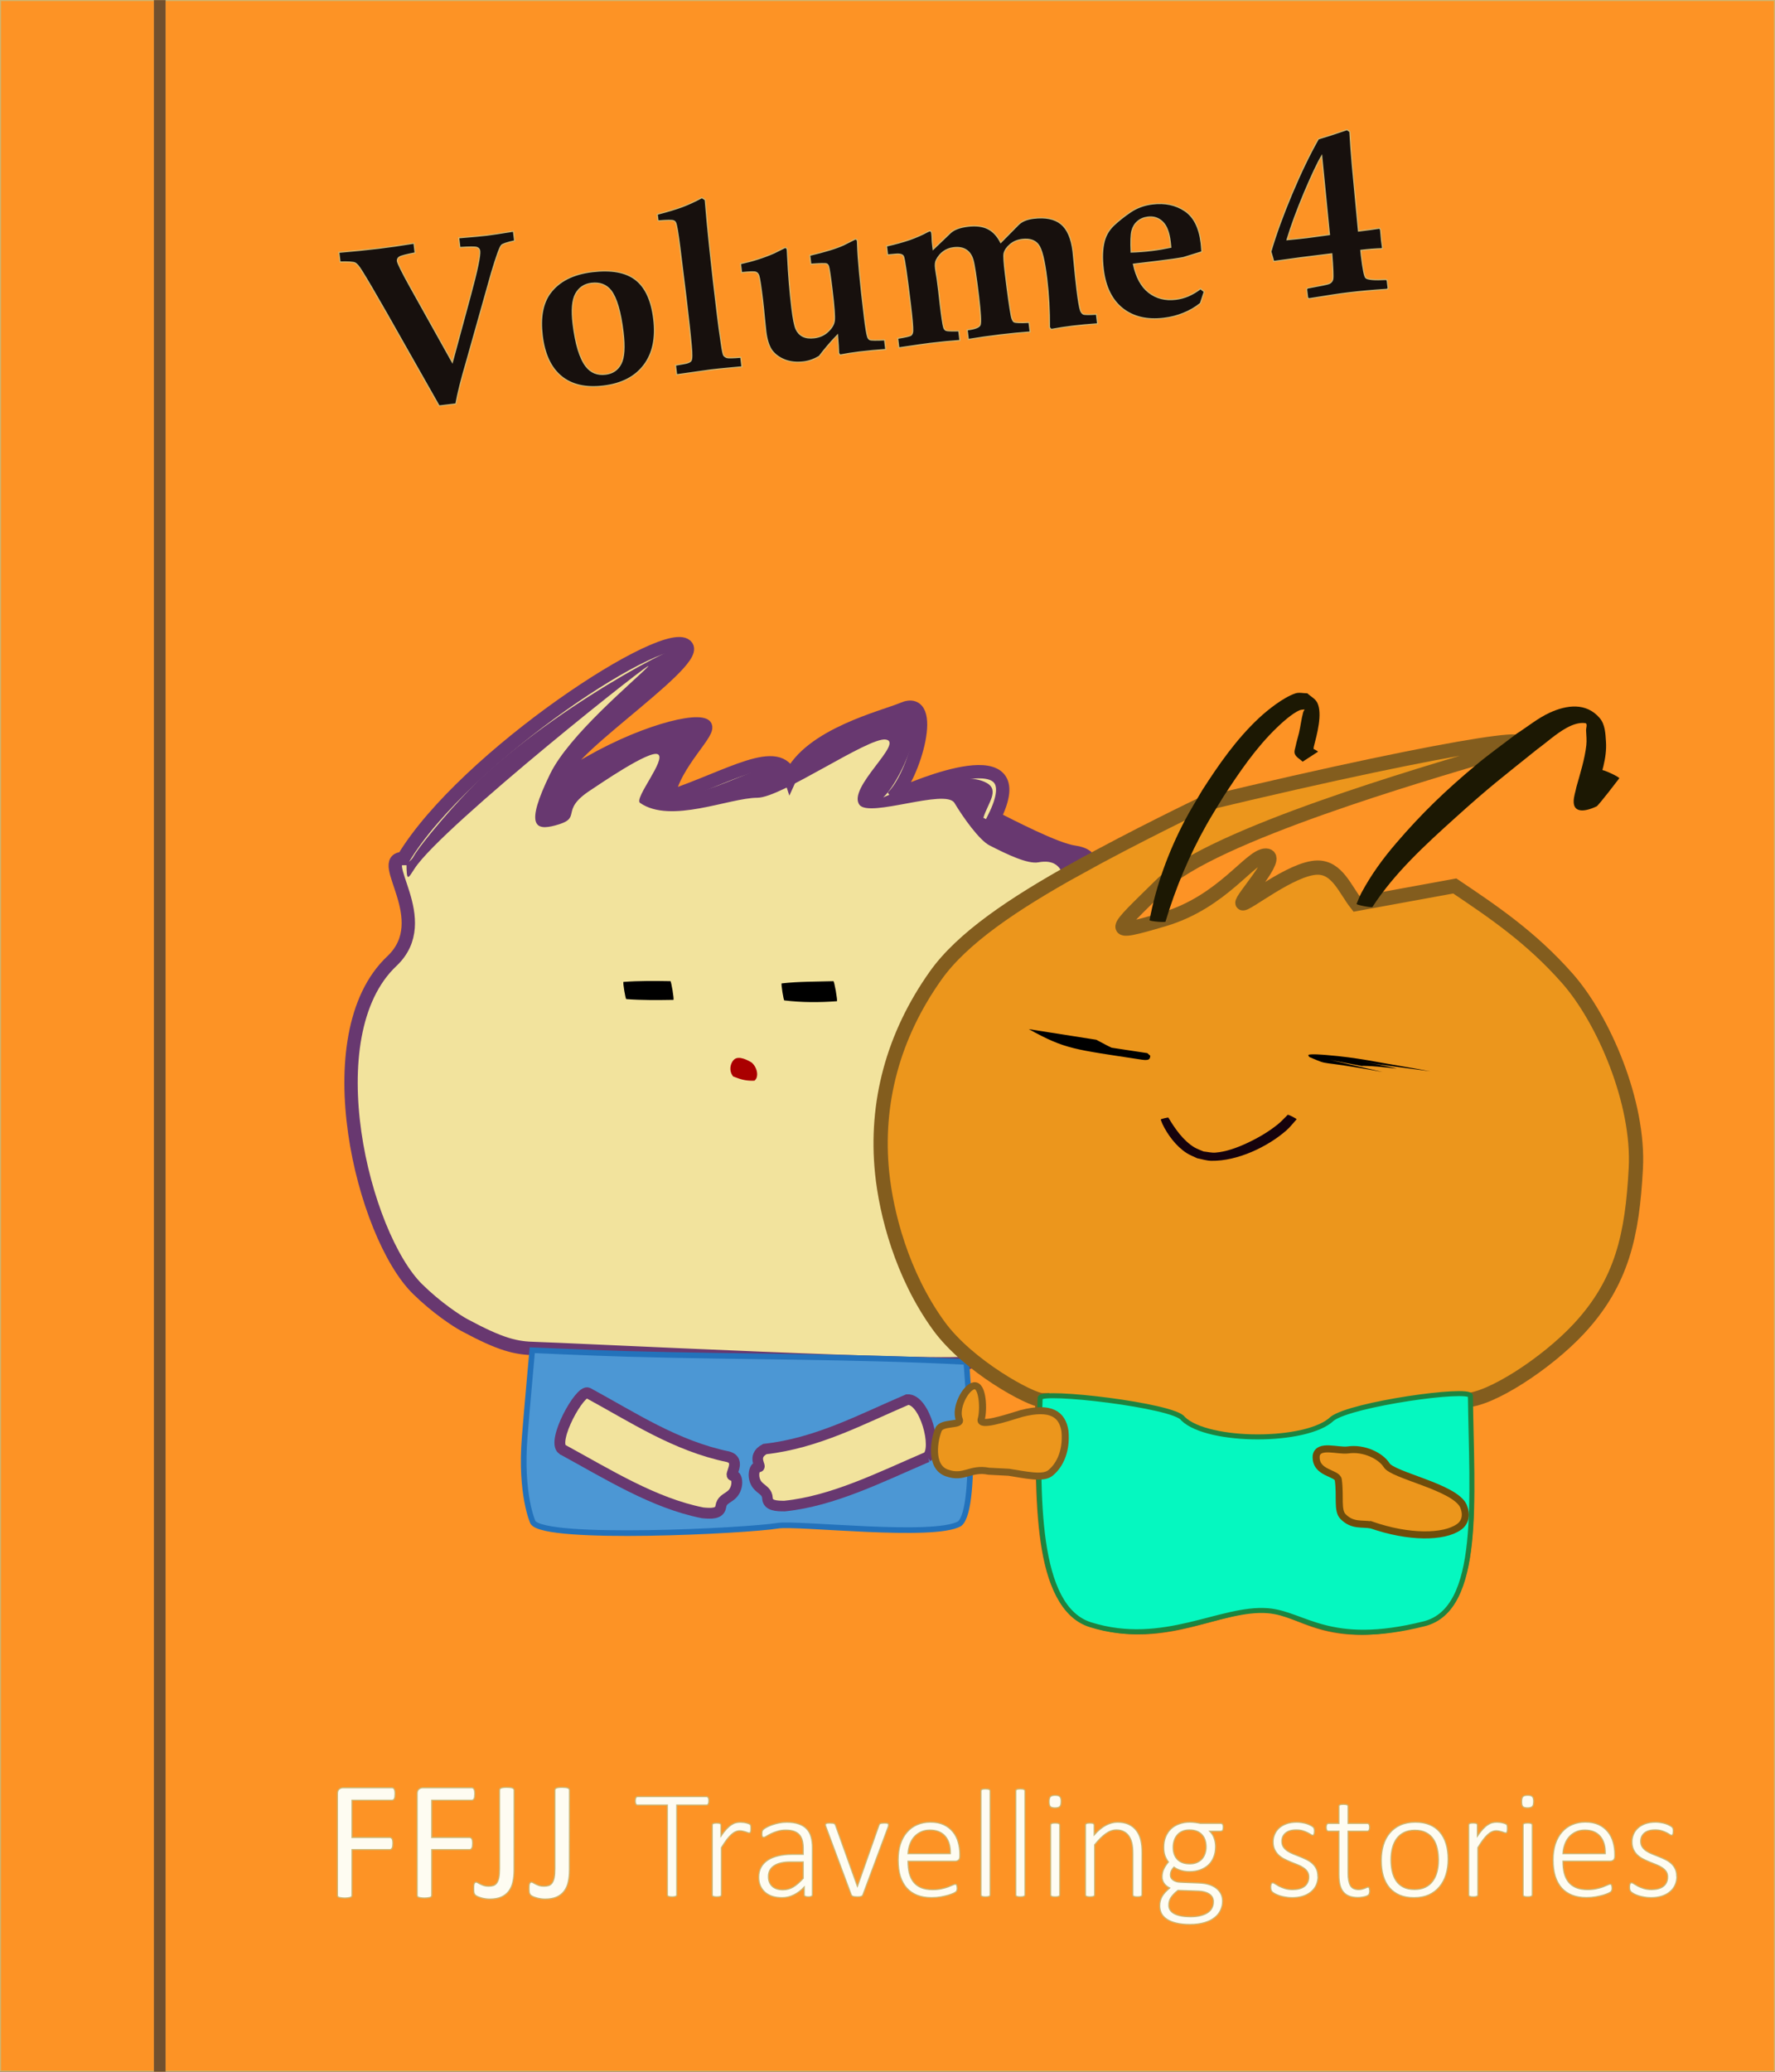 <?xml version="1.0" encoding="UTF-8" standalone="no"?>
<svg
   width="300"
   height="350"
   viewBox="0 0 79.375 92.604"
   version="1.1"
   id="svg877"
   inkscape:version="1.3.2 (091e20e, 2023-11-25, custom)"
   sodipodi:docname="cover-vol4.svg"
   xmlns:inkscape="http://www.inkscape.org/namespaces/inkscape"
   xmlns:sodipodi="http://sodipodi.sourceforge.net/DTD/sodipodi-0.dtd"
   xmlns="http://www.w3.org/2000/svg"
   xmlns:svg="http://www.w3.org/2000/svg"
   xmlns:rdf="http://www.w3.org/1999/02/22-rdf-syntax-ns#"
   xmlns:cc="http://creativecommons.org/ns#"
   xmlns:dc="http://purl.org/dc/elements/1.1/">
  <rect x="0" y="0" width="79.375" height="92.604" fill="#333333" stroke="none"/>
  <defs
     id="defs871">
    <inkscape:path-effect
       effect="bspline"
       id="path-effect1288"
       is_visible="true"
       lpeversion="1"
       weight="33.333"
       steps="2"
       helper_size="0"
       apply_no_weight="true"
       apply_with_weight="true"
       only_selected="false"
       uniform="false" />
    <inkscape:path-effect
       effect="bspline"
       id="path-effect1284"
       is_visible="true"
       lpeversion="1"
       weight="33.333"
       steps="2"
       helper_size="0"
       apply_no_weight="true"
       apply_with_weight="true"
       only_selected="false"
       uniform="false" />
    <inkscape:path-effect
       effect="bspline"
       id="path-effect1280"
       is_visible="true"
       lpeversion="1"
       weight="33.333"
       steps="2"
       helper_size="0"
       apply_no_weight="true"
       apply_with_weight="true"
       only_selected="false"
       uniform="false" />
  </defs>
  <sodipodi:namedview
     id="base"
     pagecolor="#ffffff"
     bordercolor="#666666"
     borderopacity="1.0"
     inkscape:pageopacity="0.0"
     inkscape:pageshadow="2"
     inkscape:zoom="1.4"
     inkscape:cx="111.07143"
     inkscape:cy="205.35714"
     inkscape:document-units="mm"
     inkscape:current-layer="layer14"
     inkscape:document-rotation="0"
     showgrid="true"
     inkscape:window-width="1920"
     inkscape:window-height="974"
     inkscape:window-x="-11"
     inkscape:window-y="-11"
     inkscape:window-maximized="1"
     inkscape:showpageshadow="0"
     inkscape:pagecheckerboard="0"
     inkscape:deskcolor="#c7c7c7">
    <inkscape:grid
       type="xygrid"
       id="grid1440"
       originx="0"
       originy="0"
       spacingy="1"
       spacingx="1"
       units="mm"
       visible="true" />
  </sodipodi:namedview>
  <g
     inkscape:groupmode="layer"
     id="layer15"
     inkscape:label="bg"
     sodipodi:insensitive="true">
    <path
       id="rect3"
       style="fill:#fd9325;fill-opacity:1;stroke:#ccb672;stroke-width:0.047"
       d="M 79.352,0.023 H 0.023 V 92.581 H 79.352 Z" />
    <path
       id="rect3-9"
       style="fill:#72502e;fill-opacity:1;stroke:#ccb672;stroke-width:0.004"
       d="M 7.406,0.002 H 6.881 V 92.602 h 0.525 z" />
  </g>
  <g
     inkscape:groupmode="layer"
     id="layer7"
     inkscape:label="ff"
     style="display:inline"
     sodipodi:insensitive="true">
    <path
       id="rect1445-3"
       style="display:inline;fill:#f2e39d;fill-opacity:1;fill-rule:evenodd;stroke:#683870;stroke-width:0.596;stroke-miterlimit:4;stroke-dasharray:none;stroke-opacity:1"
       d="m 18.032,38.376 c 2.734,-4.556 11.949,-10.581 12.681,-9.472 0.527,0.797 -6.273,5.173 -5.392,5.827 2.734,-1.822 5.592,-2.598 6.172,-2.32 0.424,0.203 -1.369,1.693 -1.616,3.231 2.734,-0.911 4.985,-2.407 5.467,-0.911 0.844,-1.891 4.238,-2.696 5.027,-3.039 1.547,-0.671 0.529,3.023 -0.471,3.95 1.177,-0.543 6.379,-2.734 4.556,0.911 0.697,0.348 2.746,1.421 3.573,1.535 2.055,0.284 -0.847,2.662 0.51,4.21 3.753,4.278 2.447,13.469 0.233,15.278 -0.276,0.226 -1.219,1.211 -2.304,1.888 -0.878,0.548 -1.906,0.831 -2.313,0.846 -0.505,0.019 -0.736,0.244 -0.844,0.584 -0.101,0.318 -18.383,-0.598 -19.359,-0.616 -0.894,-0.017 -1.547,-0.171 -3.182,-1.048 -0.348,-0.187 -1.252,-0.78 -2.099,-1.614 -2.439,-2.401 -4.664,-11.342 -1.147,-14.656 1.963,-1.85 -0.771,-4.584 0.505,-4.584 z"
       sodipodi:nodetypes="cscsccsccssssssssssc" />
    <path
       style="fill:#000000;fill-opacity:1;stroke:none;stroke-width:0.146;stroke-linecap:square;stroke-miterlimit:4;stroke-dasharray:none;stroke-opacity:1;paint-order:fill markers stroke"
       id="path927-7"
       d="m 28.006,44.658 c 0.702,0.053 1.406,0.046 2.109,0.034 0.038,-0.015 -0.1,-0.851 -0.137,-0.836 v 0 c -0.699,-0.011 -1.399,-0.019 -2.098,0.034 -0.035,0.014 0.091,0.781 0.126,0.767 z" />
    <path
       style="fill:#000000;fill-opacity:1;stroke:none;stroke-width:0.143;stroke-linecap:square;stroke-miterlimit:4;stroke-dasharray:none;stroke-opacity:1;paint-order:fill markers stroke"
       id="path931-6"
       d="m 35.075,44.717 c 0.783,0.094 1.567,0.092 2.35,0.036 0.039,-0.018 -0.118,-0.914 -0.158,-0.896 v 0 c -0.771,0.023 -1.543,0.012 -2.313,0.099 -0.033,0.014 0.087,0.775 0.12,0.761 z" />
    <path
       style="display:inline;fill:#aa0000;fill-opacity:1;stroke:none;stroke-width:0.184;stroke-linecap:square;stroke-miterlimit:4;stroke-dasharray:none;stroke-opacity:1;paint-order:fill markers stroke"
       id="path929-0-3"
       d="m 32.785,48.116 c 0.322,0.121 0.531,0.205 0.951,0.189 0.198,-0.142 0.154,-0.556 -0.114,-0.804 0,0 -0.449,-0.303 -0.715,-0.192 -0.192,0.078 -0.375,0.492 -0.122,0.806 z"
       sodipodi:nodetypes="ccscc" />
    <path
       id="rect1445-2-0"
       style="display:inline;fill:#4c97d4;fill-opacity:1;fill-rule:evenodd;stroke:#2372bb;stroke-width:0.251;stroke-dasharray:none;stroke-opacity:1"
       d="m 43.21,60.877 c 0,0 0.576,6.519 -0.295,7.227 -1.12,0.668 -7.273,-0.049 -8.132,0.093 -1.379,0.228 -10.405,0.686 -10.95,-0.15 0,0 -0.576,-1.238 -0.369,-3.822 0.1,-1.251 0.337,-3.872 0.337,-3.872 0,0 2.662,0.119 4.243,0.164 5.068,0.142 10.1,0.096 15.166,0.36 z"
       sodipodi:nodetypes="ccscscsc" />
    <path
       id="rect1445-7-5"
       style="fill:#683870;fill-opacity:1;fill-rule:evenodd;stroke-width:0.181"
       d="m 18.175,38.558 c 0.088,0 0.227,-0.107 0.32,-0.276 0.313,-0.567 1.994,-2.546 3.079,-3.554 3.813,-3.541 9.857,-6.597 9.247,-5.824 -0.119,0.151 -0.972,1.179 -2.157,2.229 -1.639,1.451 -3.709,3.07 -3.501,3.598 0.57,0 1.757,-0.757 2.775,-1.234 1.54,-0.723 3.014,-1.046 3.357,-0.878 0.416,0.203 -1.41,1.486 -1.653,3.024 2.687,0 5.259,-2.407 5.733,-0.911 0.83,-1.891 4.166,-2.696 4.942,-3.039 1.521,-0.671 0.162,3.023 -0.821,3.95 0.75,-0.352 3.541,-1.26 4.629,-0.646 0.59,0.333 0.039,0.917 -0.15,1.557 0.685,0.348 3.01,1.421 3.823,1.535 0.955,0.134 0.477,1.016 0.257,2.142 -0.171,0.873 -0.487,1.376 -0.523,0.685 -0.025,-0.483 0.22,-0.737 0.095,-1.467 -0.134,-0.78 -0.528,-1.026 -1.193,-0.905 -0.48,0.088 -1.401,-0.355 -2.188,-0.758 -0.448,-0.23 -1.166,-1.232 -1.563,-1.894 -0.397,-0.661 -3.816,0.679 -4.251,0.079 -0.556,-0.765 2.04,-2.808 1.167,-2.916 -0.789,-0.098 -4.652,2.601 -5.729,2.603 -1.263,0.003 -3.877,1.182 -5.248,0.23 -0.283,-0.197 1.198,-1.959 0.798,-2.173 -0.38,-0.202 -2.638,1.362 -3.009,1.603 -1.454,0.943 -0.286,1.238 -1.599,1.582 -0.831,0.218 -1.373,0.07 -0.208,-2.313 0.85,-1.737 3.683,-4.085 4.363,-4.779 0.644,-0.658 -9.176,7.11 -10.418,9.002 -0.3,0.457 -0.371,0.659 -0.371,-0.252 z"
       sodipodi:nodetypes="csssscssccscscsssssssssssssssssc" />
    <path
       id="rect859-4-4"
       style="fill:#f2e39d;fill-opacity:1;fill-rule:evenodd;stroke:#683870;stroke-width:0.474;stroke-dasharray:none;stroke-opacity:1"
       d="m 41.464,65.127 c 0.485,-0.372 -0.112,-2.62 -0.89,-2.567 -2.06,0.879 -4.033,1.95 -6.371,2.21 -0.634,0.333 -0.092,0.837 -0.29,0.799 -0.203,-0.038 -0.321,0.554 0.014,0.871 0.198,0.188 0.378,0.244 0.394,0.537 0.018,0.323 0.394,0.343 0.767,0.341 2.159,-0.221 4.263,-1.283 6.378,-2.192 z"
       sodipodi:nodetypes="cccsssccc" />
    <path
       id="rect859-3"
       style="fill:#f2e39d;fill-opacity:1;fill-rule:evenodd;stroke:#683870;stroke-width:0.484;stroke-dasharray:none;stroke-opacity:1"
       d="m 25.147,64.787 c -0.496,-0.365 0.8,-2.71 1.149,-2.524 2.01,1.089 3.913,2.365 6.265,2.852 0.613,0.175 0.014,0.859 0.219,0.84 0.21,-0.02 0.273,0.593 -0.097,0.884 -0.219,0.172 -0.407,0.212 -0.451,0.508 -0.049,0.327 -0.433,0.311 -0.812,0.274 -2.173,-0.43 -4.211,-1.709 -6.273,-2.834 z"
       sodipodi:nodetypes="cccsssccc" />
  </g>
  <g
     inkscape:groupmode="layer"
     id="layer14"
     inkscape:label="fufu"
     sodipodi:insensitive="true">
    <path
       id="path1064"
       style="display:inline;fill:#ec961c;fill-opacity:1;stroke:#835d1e;stroke-width:0.637;stroke-linecap:butt;stroke-linejoin:miter;stroke-miterlimit:4;stroke-dasharray:none;stroke-opacity:1"
       d="m 48.126,38.839 c -2.819,1.566 -5.097,3.093 -6.286,4.768 -1.905,2.684 -2.709,5.699 -2.393,8.814 0.183,1.8 0.871,4.548 2.53,6.835 1.325,1.827 4.138,3.332 4.632,3.332 0.029,4.404 -0.161,9.072 2.289,9.839 3.273,1.025 5.696,-0.837 7.802,-0.665 1.624,0.133 2.538,1.691 6.791,0.623 2.589,-0.65 2.083,-5.233 2.028,-9.797 1.112,0 3.635,-1.644 5.069,-3.179 1.966,-2.104 2.406,-4.238 2.563,-7.181 0.158,-2.943 -1.437,-6.655 -3.06,-8.495 -1.623,-1.839 -3.329,-2.986 -5.035,-4.132 l -4.395,0.803 c -0.511,-0.648 -0.86,-1.637 -1.752,-1.624 -1.159,0.017 -3.236,1.728 -3.347,1.591 -0.111,-0.137 1.743,-2.122 1.048,-2.13 -0.695,-0.008 -1.92,2.069 -4.564,2.851 -2.617,0.774 -2.272,0.577 -0.137,-1.525 2.285,-2.249 12.026,-5.048 14.476,-5.783 4.24,-1.271 -0.676,-0.702 -12.652,2.171 0,0 -2.964,1.417 -5.607,2.885 z"
       sodipodi:nodetypes="scsscssscsssccsssssscss" />
    <path
       style="display:inline;fill:#1c1803;fill-opacity:1;stroke:none;stroke-width:0.074;stroke-linecap:round;stroke-linejoin:round;stroke-miterlimit:4;stroke-dasharray:none;stroke-opacity:1;paint-order:fill markers stroke"
       id="path5965"
       d="m 61.374,40.538 c 0.978,-1.507 2.352,-2.767 3.703,-3.984 1.573,-1.418 2.048,-1.764 3.658,-3.058 0.444,-0.323 0.847,-0.704 1.333,-0.968 0.246,-0.134 0.544,-0.245 0.822,-0.205 0.116,0.017 0.032,0.218 0.037,0.328 0.011,0.219 0.035,0.439 0.011,0.658 -0.067,0.613 -0.277,1.271 -0.443,1.866 -0.041,0.211 -0.118,0.42 -0.123,0.634 -0.013,0.533 0.493,0.484 1.022,0.237 0.094,-0.044 1,-1.235 1.017,-1.257 0.029,-0.052 -0.75,-0.415 -0.779,-0.363 v 0 c -0.161,0.228 -0.324,0.455 -0.484,0.683 -0.115,0.164 -0.35,0.301 -0.342,0.494 0.007,0.17 0.242,0.251 0.377,0.363 0.012,0.01 0.008,-0.029 0.012,-0.044 0.067,-0.203 0.133,-0.405 0.2,-0.608 0.204,-0.702 0.471,-1.419 0.422,-2.159 -0.024,-0.365 -0.039,-0.777 -0.282,-1.06 -0.603,-0.705 -1.475,-0.586 -2.23,-0.241 -0.534,0.244 -0.985,0.624 -1.477,0.936 -0.612,0.472 -1.246,0.921 -1.837,1.416 -1.356,1.134 -2.414,2.15 -3.548,3.471 -0.619,0.72 -1.123,1.418 -1.561,2.228 -0.087,0.161 -0.146,0.333 -0.219,0.499 -0.011,0.047 0.701,0.181 0.712,0.134 z" />
    <path
       id="path1064-6"
       style="display:inline;fill:#05f8c0;fill-opacity:1;stroke:#1e833f;stroke-width:0.224;stroke-linecap:butt;stroke-linejoin:miter;stroke-miterlimit:4;stroke-dasharray:none;stroke-opacity:1"
       d="m 46.512,62.49 c -0.147,4.404 -0.2,9.365 2.25,10.132 3.273,1.025 5.833,-0.798 7.939,-0.626 1.624,0.133 2.734,1.652 6.986,0.584 2.589,-0.65 2.122,-5.623 2.067,-10.187 -0.042,-0.374 -5.304,0.362 -6.178,1.019 -1.112,1.086 -5.562,1.086 -6.674,0 -0.35,-0.588 -6.389,-1.296 -6.39,-0.922 z"
       sodipodi:nodetypes="cssscccc" />
    <path
       id="rect3091-1-7-6-4"
       style="display:inline;fill:#ec961c;fill-opacity:1;fill-rule:evenodd;stroke:#6f4d0b;stroke-width:0.315;stroke-miterlimit:4;stroke-dasharray:none;stroke-opacity:1"
       d="m 61.312,68.16 c -0.401,-0.072 -0.839,0.057 -1.258,-0.377 -0.264,-0.273 -0.106,-0.892 -0.207,-1.635 -0.045,-0.33 -1.049,-0.277 -0.989,-1.079 0.092,-0.531 0.966,-0.199 1.418,-0.259 0.714,-0.106 1.461,0.262 1.725,0.672 0.251,0.464 3.055,0.979 3.441,1.836 0.154,0.367 0.103,0.724 -0.206,0.939 -0.68,0.471 -2.221,0.494 -3.923,-0.098 z"
       sodipodi:nodetypes="csscsccscc"
       inkscape:transform-center-x="1.8936273"
       inkscape:transform-center-y="0.27881778" />
    <path
       id="rect3091-1-7-6"
       style="display:inline;fill:#ec961c;fill-opacity:1;fill-rule:evenodd;stroke:#835d1e;stroke-width:0.315;stroke-miterlimit:4;stroke-dasharray:none;stroke-opacity:1"
       d="m 45.116,65.808 c 0.72,0.114 1.508,0.294 1.834,0.048 0.358,-0.271 0.766,-0.888 0.673,-1.891 -0.116,-0.747 -0.625,-1.122 -1.944,-0.785 -0.759,0.235 -1.907,0.607 -1.802,0.261 0.121,-0.395 0.084,-1.567 -0.324,-1.499 -0.37,0.061 -0.864,0.992 -0.655,1.509 0.116,0.287 -0.771,0.092 -0.929,0.443 -0.183,0.422 -0.42,1.665 0.373,1.944 0.78,0.275 1.035,-0.242 1.874,-0.077 z"
       sodipodi:nodetypes="csccssscscc" />
    <path
       style="fill:#000000;fill-opacity:1;stroke:none;stroke-width:0.205;stroke-linecap:square;stroke-miterlimit:4;stroke-dasharray:none;stroke-opacity:1;paint-order:fill markers stroke"
       id="path5056"
       d="m 46.003,46 c 1.647,0.908 1.992,0.896 5.064,1.367 0.404,0.062 0.351,-0.102 0.372,-0.177 -0.044,-0.039 -0.088,-0.078 -0.132,-0.117 0,0 -3.038,-0.462 -3.038,-0.462 v 0 c 0.048,0.009 0.095,0.018 0.143,0.028 -0.001,0.08 0.036,0.043 -0.3,0.038 0.838,0.166 1.676,0.33 2.514,0.495 0.198,0.032 -0.373,-0.11 -0.539,-0.175 -0.393,-0.154 -0.742,-0.352 -1.065,-0.522 0,0 -3.019,-0.474 -3.019,-0.474 z" />
    <path
       style="display:inline;fill:#16020c;fill-opacity:1;stroke:none;stroke-width:0.037;stroke-linecap:round;stroke-linejoin:round;stroke-miterlimit:4;stroke-dasharray:none;stroke-opacity:1;paint-order:fill markers stroke"
       id="path3878-9"
       d="m 51.905,50.04 c 0.026,0.068 0.048,0.137 0.079,0.204 0.221,0.465 0.607,0.991 1.076,1.293 0.146,0.094 0.318,0.158 0.478,0.236 0.209,0.038 0.412,0.109 0.628,0.113 1.179,0.021 2.534,-0.634 3.361,-1.361 0.171,-0.15 0.303,-0.329 0.454,-0.494 0.018,-0.025 -0.38,-0.225 -0.398,-0.2 v 0 c -0.145,0.14 -0.276,0.292 -0.436,0.421 -0.434,0.35 -0.899,0.619 -1.422,0.861 -0.41,0.19 -0.912,0.373 -1.375,0.407 -0.18,0.013 -0.354,-0.034 -0.531,-0.052 -0.138,-0.062 -0.288,-0.11 -0.415,-0.187 -0.504,-0.305 -0.878,-0.859 -1.156,-1.325 -0.005,-0.02 -0.349,0.063 -0.343,0.084 z" />
    <path
       style="display:inline;fill:#000000;fill-opacity:1;stroke:none;stroke-width:0.205;stroke-linecap:square;stroke-miterlimit:4;stroke-dasharray:none;stroke-opacity:1;paint-order:fill markers stroke"
       id="path5060"
       d="m 63.975,47.889 c -0.216,-0.039 -0.432,-0.081 -0.649,-0.118 -1.881,-0.316 -2.579,-0.495 -4.018,-0.614 -0.114,-0.009 -0.69,-0.059 -0.787,-0.008 -0.041,0.021 0.016,0.063 0.024,0.095 1.042,0.442 0.156,0.095 3.282,0.673 0,0 -2.366,-0.544 -2.366,-0.544 v 0 c 1.886,0.361 2.397,0.461 1.535,0.293 -0.121,-0.025 -0.164,-0.031 0.16,-0.018 0.584,0.023 1.328,0.126 1.305,0.119 -0.326,-0.102 -2.633,-0.517 -0.908,-0.203 0,0 2.421,0.324 2.421,0.324 z" />
    <path
       style="display:inline;fill:#1c1803;fill-opacity:1;stroke:none;stroke-width:0.074;stroke-linecap:round;stroke-linejoin:round;stroke-miterlimit:4;stroke-dasharray:none;stroke-opacity:1;paint-order:fill markers stroke"
       id="path5963"
       d="m 52.119,41.196 c 0.448,-1.49 1.051,-2.942 1.827,-4.319 0.241,-0.428 0.508,-0.844 0.762,-1.266 0.711,-1.088 1.441,-2.173 2.394,-3.09 0.193,-0.186 0.677,-0.638 1.025,-0.778 0.067,-0.027 0.142,-0.021 0.214,-0.032 -0.021,0.041 -0.052,0.079 -0.064,0.123 -0.085,0.307 -0.117,0.623 -0.189,0.932 -0.044,0.188 -0.107,0.373 -0.144,0.563 -0.024,0.125 -0.088,0.265 -0.038,0.379 0.063,0.147 0.232,0.226 0.347,0.338 0.228,-0.148 0.456,-0.296 0.683,-0.444 0.024,-0.046 -0.648,-0.337 -0.672,-0.29 v 0 c 0.084,0.034 0.169,0.069 0.253,0.103 0.048,0.098 0.03,0.313 0.144,0.294 0.118,-0.02 0.061,-0.222 0.09,-0.334 0.134,-0.522 0.401,-1.463 0.157,-1.962 -0.089,-0.182 -0.297,-0.282 -0.446,-0.423 -0.179,0.002 -0.365,-0.054 -0.536,0.004 -0.537,0.18 -1.232,0.733 -1.625,1.099 -1.016,0.949 -1.803,2.084 -2.541,3.232 -0.255,0.442 -0.527,0.875 -0.764,1.325 -0.747,1.418 -1.302,2.934 -1.59,4.479 -0.008,0.049 0.705,0.114 0.713,0.065 z" />
  </g>
  <g
     inkscape:groupmode="layer"
     id="layer16"
     inkscape:label="text"
     sodipodi:insensitive="true">
    <path
       style="font-size:7.761px;font-family:Calibri;-inkscape-font-specification:'Calibri, Normal';fill:#fefcf2;stroke:#ccb672;stroke-width:0.05"
       d="m 17.665,80.194 q 0,0.072 -0.008,0.125 -0.008,0.053 -0.027,0.087 -0.019,0.03 -0.045,0.045 -0.023,0.015 -0.049,0.015 h -1.796 v 1.667 h 1.698 q 0.027,0 0.049,0.015 0.027,0.011 0.045,0.042 0.019,0.03 0.027,0.083 0.008,0.049 0.008,0.129 0,0.072 -0.008,0.125 -0.008,0.049 -0.027,0.083 -0.019,0.03 -0.045,0.049 -0.023,0.015 -0.049,0.015 h -1.698 v 2.043 q 0,0.027 -0.015,0.053 -0.015,0.023 -0.053,0.038 -0.038,0.011 -0.099,0.019 -0.061,0.011 -0.159,0.011 -0.091,0 -0.155,-0.011 -0.064,-0.008 -0.102,-0.019 -0.038,-0.015 -0.053,-0.038 -0.015,-0.027 -0.015,-0.053 v -4.54 q 0,-0.148 0.076,-0.205 0.08,-0.061 0.167,-0.061 h 2.206 q 0.027,0 0.049,0.015 0.027,0.015 0.045,0.049 0.019,0.034 0.027,0.091 0.008,0.053 0.008,0.125 z m 3.566,0 q 0,0.072 -0.008,0.125 -0.008,0.053 -0.027,0.087 -0.019,0.03 -0.045,0.045 -0.023,0.015 -0.049,0.015 h -1.796 v 1.667 h 1.698 q 0.027,0 0.049,0.015 0.027,0.011 0.045,0.042 0.019,0.03 0.027,0.083 0.008,0.049 0.008,0.129 0,0.072 -0.008,0.125 -0.008,0.049 -0.027,0.083 -0.019,0.03 -0.045,0.049 -0.023,0.015 -0.049,0.015 h -1.698 v 2.043 q 0,0.027 -0.015,0.053 -0.015,0.023 -0.053,0.038 -0.038,0.011 -0.099,0.019 -0.061,0.011 -0.159,0.011 -0.091,0 -0.155,-0.011 -0.064,-0.008 -0.102,-0.019 -0.038,-0.015 -0.053,-0.038 -0.015,-0.027 -0.015,-0.053 v -4.54 q 0,-0.148 0.076,-0.205 0.08,-0.061 0.167,-0.061 h 2.206 q 0.027,0 0.049,0.015 0.027,0.015 0.045,0.049 0.019,0.034 0.027,0.091 0.008,0.053 0.008,0.125 z m 1.758,3.388 q 0,0.292 -0.053,0.534 -0.053,0.243 -0.182,0.413 -0.129,0.171 -0.341,0.265 -0.208,0.091 -0.519,0.091 -0.106,0 -0.212,-0.019 -0.102,-0.015 -0.189,-0.045 -0.087,-0.027 -0.152,-0.057 -0.064,-0.034 -0.087,-0.057 -0.019,-0.023 -0.034,-0.045 -0.011,-0.023 -0.023,-0.053 -0.008,-0.034 -0.011,-0.08 -0.004,-0.049 -0.004,-0.117 0,-0.083 0.004,-0.136 0.008,-0.057 0.023,-0.087 0.015,-0.034 0.034,-0.045 0.023,-0.015 0.053,-0.015 0.03,0 0.076,0.03 0.049,0.027 0.114,0.061 0.068,0.034 0.155,0.064 0.087,0.027 0.205,0.027 0.129,0 0.22,-0.03 0.091,-0.034 0.152,-0.121 0.061,-0.087 0.091,-0.239 0.03,-0.155 0.03,-0.402 v -3.509 q 0,-0.027 0.015,-0.049 0.015,-0.023 0.053,-0.038 0.038,-0.015 0.099,-0.023 0.064,-0.008 0.159,-0.008 0.091,0 0.155,0.008 0.064,0.008 0.099,0.023 0.038,0.015 0.053,0.038 0.019,0.023 0.019,0.049 z m 2.475,0 q 0,0.292 -0.053,0.534 -0.053,0.243 -0.182,0.413 -0.129,0.171 -0.341,0.265 -0.208,0.091 -0.519,0.091 -0.106,0 -0.212,-0.019 -0.102,-0.015 -0.189,-0.045 -0.087,-0.027 -0.152,-0.057 -0.064,-0.034 -0.087,-0.057 -0.019,-0.023 -0.034,-0.045 -0.011,-0.023 -0.023,-0.053 -0.008,-0.034 -0.011,-0.08 -0.004,-0.049 -0.004,-0.117 0,-0.083 0.004,-0.136 0.008,-0.057 0.023,-0.087 0.015,-0.034 0.034,-0.045 0.023,-0.015 0.053,-0.015 0.03,0 0.076,0.03 0.049,0.027 0.114,0.061 0.068,0.034 0.155,0.064 0.087,0.027 0.205,0.027 0.129,0 0.22,-0.03 0.091,-0.034 0.152,-0.121 0.061,-0.087 0.091,-0.239 0.03,-0.155 0.03,-0.402 v -3.509 q 0,-0.027 0.015,-0.049 0.015,-0.023 0.053,-0.038 0.038,-0.015 0.099,-0.023 0.064,-0.008 0.159,-0.008 0.091,0 0.155,0.008 0.064,0.008 0.099,0.023 0.038,0.015 0.053,0.038 0.019,0.023 0.019,0.049 z"
       id="text1"
       aria-label="FFJJ" />
    <path
       style="font-weight:300;font-size:7.056px;font-family:Calibri;-inkscape-font-specification:'Calibri, Light';fill:#fefcf2;stroke:#ccb672;stroke-width:0.05"
       d="m 31.699,80.499 q 0,0.045 -0.007,0.079 -0.007,0.034 -0.021,0.059 -0.014,0.021 -0.034,0.034 -0.021,0.01 -0.045,0.01 h -1.33 v 4.014 q 0,0.021 -0.01,0.038 -0.01,0.017 -0.034,0.028 -0.024,0.01 -0.065,0.017 -0.041,0.007 -0.1,0.007 -0.059,0 -0.1,-0.007 -0.041,-0.007 -0.065,-0.017 -0.024,-0.01 -0.034,-0.028 -0.01,-0.017 -0.01,-0.038 v -4.014 h -1.33 q -0.028,0 -0.048,-0.01 -0.017,-0.014 -0.031,-0.034 -0.014,-0.024 -0.021,-0.059 -0.007,-0.034 -0.007,-0.079 0,-0.048 0.007,-0.083 0.007,-0.038 0.021,-0.062 0.014,-0.024 0.031,-0.034 0.021,-0.014 0.048,-0.014 h 3.08 q 0.024,0 0.045,0.014 0.021,0.01 0.034,0.034 0.014,0.024 0.021,0.062 0.007,0.034 0.007,0.083 z m 1.881,1.237 q 0,0.052 -0.003,0.09 -0.003,0.034 -0.014,0.059 -0.007,0.021 -0.021,0.034 -0.01,0.01 -0.031,0.01 -0.031,0 -0.072,-0.014 -0.041,-0.017 -0.096,-0.034 -0.055,-0.017 -0.121,-0.031 -0.065,-0.017 -0.145,-0.017 -0.093,0 -0.183,0.041 -0.09,0.038 -0.189,0.127 -0.096,0.086 -0.207,0.231 -0.107,0.145 -0.238,0.355 v 2.108 q 0,0.021 -0.01,0.038 -0.01,0.017 -0.034,0.028 -0.021,0.01 -0.062,0.017 -0.038,0.007 -0.1,0.007 -0.059,0 -0.1,-0.007 -0.038,-0.007 -0.062,-0.017 -0.024,-0.01 -0.034,-0.028 -0.007,-0.017 -0.007,-0.038 v -3.118 q 0,-0.021 0.007,-0.038 0.01,-0.017 0.034,-0.028 0.024,-0.014 0.059,-0.017 0.038,-0.007 0.096,-0.007 0.059,0 0.096,0.007 0.038,0.003 0.059,0.017 0.021,0.01 0.028,0.028 0.01,0.017 0.01,0.038 v 0.493 q 0.134,-0.196 0.248,-0.317 0.114,-0.121 0.217,-0.186 0.103,-0.069 0.2,-0.093 0.1,-0.024 0.203,-0.024 0.045,0 0.103,0.007 0.059,0.003 0.124,0.017 0.069,0.014 0.121,0.034 0.055,0.017 0.076,0.034 0.021,0.014 0.028,0.028 0.007,0.01 0.01,0.031 0.007,0.017 0.007,0.052 0.003,0.031 0.003,0.083 z m 2.749,2.959 q 0,0.034 -0.024,0.055 -0.021,0.017 -0.059,0.024 -0.034,0.01 -0.096,0.01 -0.059,0 -0.1,-0.01 -0.041,-0.007 -0.065,-0.024 -0.021,-0.021 -0.021,-0.055 v -0.348 q -0.21,0.227 -0.465,0.351 -0.251,0.124 -0.524,0.124 -0.245,0 -0.441,-0.062 -0.193,-0.065 -0.327,-0.183 -0.134,-0.121 -0.207,-0.289 -0.072,-0.169 -0.072,-0.379 0,-0.258 0.107,-0.448 0.107,-0.193 0.303,-0.32 0.196,-0.127 0.472,-0.189 0.276,-0.065 0.613,-0.065 h 0.496 v -0.269 q 0,-0.2 -0.041,-0.351 -0.041,-0.155 -0.134,-0.258 -0.093,-0.103 -0.241,-0.155 -0.148,-0.052 -0.362,-0.052 -0.207,0 -0.372,0.052 -0.165,0.048 -0.289,0.11 -0.124,0.062 -0.207,0.114 -0.079,0.048 -0.114,0.048 -0.021,0 -0.038,-0.007 -0.017,-0.007 -0.031,-0.024 -0.01,-0.021 -0.017,-0.048 -0.003,-0.031 -0.003,-0.072 0,-0.072 0.01,-0.114 0.01,-0.045 0.052,-0.086 0.045,-0.045 0.155,-0.103 0.11,-0.059 0.251,-0.107 0.145,-0.052 0.31,-0.083 0.165,-0.031 0.331,-0.031 0.32,0 0.541,0.079 0.22,0.076 0.355,0.22 0.138,0.145 0.196,0.358 0.059,0.21 0.059,0.479 z m -0.41,-1.471 h -0.568 q -0.248,0 -0.434,0.045 -0.186,0.045 -0.31,0.131 -0.124,0.086 -0.186,0.207 -0.059,0.121 -0.059,0.276 0,0.269 0.169,0.431 0.172,0.158 0.482,0.158 0.245,0 0.455,-0.124 0.214,-0.127 0.451,-0.389 z m 3.814,-1.654 q 0,0.01 -0.003,0.024 0,0.01 -0.003,0.021 0,0.01 -0.003,0.024 -0.003,0.01 -0.007,0.021 l -1.13,3.035 q -0.01,0.028 -0.031,0.045 -0.021,0.017 -0.052,0.028 -0.031,0.01 -0.076,0.014 -0.041,0.003 -0.1,0.003 -0.059,0 -0.103,-0.007 -0.045,-0.003 -0.076,-0.014 -0.031,-0.01 -0.052,-0.028 -0.021,-0.017 -0.031,-0.041 l -1.13,-3.035 q -0.01,-0.028 -0.017,-0.045 -0.003,-0.017 -0.007,-0.028 0,-0.01 0,-0.017 0,-0.024 0.01,-0.041 0.01,-0.017 0.031,-0.024 0.024,-0.01 0.062,-0.014 0.038,-0.003 0.093,-0.003 0.076,0 0.121,0.007 0.045,0.003 0.069,0.014 0.028,0.01 0.038,0.028 0.014,0.017 0.024,0.041 l 0.975,2.722 0.007,0.017 0.007,-0.017 0.958,-2.722 q 0.007,-0.024 0.021,-0.041 0.014,-0.017 0.038,-0.028 0.028,-0.01 0.069,-0.014 0.045,-0.007 0.114,-0.007 0.055,0 0.09,0.003 0.038,0.003 0.059,0.014 0.021,0.01 0.028,0.028 0.01,0.014 0.01,0.038 z m 3.19,1.406 q 0,0.124 -0.065,0.172 -0.065,0.045 -0.127,0.045 h -2.126 q 0,0.289 0.055,0.524 0.059,0.234 0.189,0.403 0.131,0.165 0.341,0.255 0.21,0.09 0.517,0.09 0.217,0 0.389,-0.038 0.172,-0.038 0.296,-0.083 0.127,-0.048 0.207,-0.086 0.083,-0.038 0.117,-0.038 0.021,0 0.038,0.01 0.017,0.01 0.028,0.034 0.01,0.021 0.014,0.055 0.007,0.034 0.007,0.086 0,0.024 -0.003,0.048 -0.003,0.021 -0.01,0.041 -0.003,0.017 -0.014,0.034 -0.01,0.017 -0.028,0.034 -0.017,0.017 -0.107,0.062 -0.09,0.041 -0.234,0.086 -0.145,0.041 -0.338,0.076 -0.189,0.034 -0.41,0.034 -0.362,0 -0.641,-0.107 -0.279,-0.11 -0.469,-0.32 -0.189,-0.214 -0.289,-0.527 -0.096,-0.314 -0.096,-0.727 0,-0.396 0.1,-0.71 0.103,-0.314 0.293,-0.531 0.189,-0.22 0.455,-0.334 0.269,-0.117 0.596,-0.117 0.351,0 0.599,0.117 0.248,0.117 0.407,0.317 0.162,0.196 0.234,0.458 0.076,0.262 0.076,0.551 z m -0.424,-0.121 q 0.01,-0.496 -0.227,-0.775 -0.238,-0.279 -0.692,-0.279 -0.234,0 -0.413,0.09 -0.176,0.086 -0.3,0.231 -0.121,0.145 -0.186,0.338 -0.065,0.189 -0.076,0.396 z m 1.778,1.84 q 0,0.021 -0.01,0.038 -0.01,0.017 -0.034,0.028 -0.021,0.01 -0.062,0.017 -0.038,0.007 -0.1,0.007 -0.059,0 -0.1,-0.007 -0.038,-0.007 -0.062,-0.017 -0.024,-0.01 -0.034,-0.028 -0.007,-0.017 -0.007,-0.038 v -4.644 q 0,-0.021 0.007,-0.038 0.01,-0.017 0.034,-0.028 0.024,-0.014 0.062,-0.017 0.041,-0.007 0.1,-0.007 0.062,0 0.1,0.007 0.041,0.003 0.062,0.017 0.024,0.01 0.034,0.028 0.01,0.017 0.01,0.038 z m 1.557,0 q 0,0.021 -0.01,0.038 -0.01,0.017 -0.034,0.028 -0.021,0.01 -0.062,0.017 -0.038,0.007 -0.1,0.007 -0.059,0 -0.1,-0.007 -0.038,-0.007 -0.062,-0.017 -0.024,-0.01 -0.034,-0.028 -0.007,-0.017 -0.007,-0.038 v -4.644 q 0,-0.021 0.007,-0.038 0.01,-0.017 0.034,-0.028 0.024,-0.014 0.062,-0.017 0.041,-0.007 0.1,-0.007 0.062,0 0.1,0.007 0.041,0.003 0.062,0.017 0.024,0.01 0.034,0.028 0.01,0.017 0.01,0.038 z m 1.557,0 q 0,0.021 -0.01,0.038 -0.01,0.017 -0.034,0.028 -0.021,0.01 -0.062,0.017 -0.038,0.007 -0.1,0.007 -0.059,0 -0.1,-0.007 -0.038,-0.007 -0.062,-0.017 -0.024,-0.01 -0.034,-0.028 -0.007,-0.017 -0.007,-0.038 v -3.118 q 0,-0.021 0.007,-0.038 0.01,-0.017 0.034,-0.028 0.024,-0.014 0.062,-0.017 0.041,-0.007 0.1,-0.007 0.062,0 0.1,0.007 0.041,0.003 0.062,0.017 0.024,0.01 0.034,0.028 0.01,0.017 0.01,0.038 z m 0.062,-4.169 q 0,0.165 -0.059,0.224 -0.059,0.059 -0.214,0.059 -0.152,0 -0.21,-0.055 -0.055,-0.059 -0.055,-0.224 0,-0.165 0.059,-0.224 0.059,-0.059 0.214,-0.059 0.152,0 0.207,0.059 0.059,0.055 0.059,0.22 z m 3.614,4.169 q 0,0.021 -0.01,0.038 -0.01,0.017 -0.034,0.028 -0.021,0.01 -0.062,0.017 -0.038,0.007 -0.096,0.007 -0.062,0 -0.103,-0.007 -0.038,-0.007 -0.062,-0.017 -0.021,-0.01 -0.031,-0.028 -0.01,-0.017 -0.01,-0.038 v -1.85 q 0,-0.289 -0.045,-0.469 -0.045,-0.183 -0.134,-0.31 -0.09,-0.131 -0.231,-0.2 -0.138,-0.072 -0.324,-0.072 -0.238,0 -0.475,0.169 -0.238,0.169 -0.5,0.496 v 2.236 q 0,0.021 -0.01,0.038 -0.01,0.017 -0.034,0.028 -0.021,0.01 -0.062,0.017 -0.038,0.007 -0.1,0.007 -0.059,0 -0.1,-0.007 -0.038,-0.007 -0.062,-0.017 -0.024,-0.01 -0.034,-0.028 -0.007,-0.017 -0.007,-0.038 v -3.118 q 0,-0.021 0.007,-0.038 0.01,-0.017 0.034,-0.028 0.024,-0.014 0.059,-0.017 0.038,-0.007 0.096,-0.007 0.059,0 0.096,0.007 0.038,0.003 0.059,0.017 0.021,0.01 0.028,0.028 0.01,0.017 0.01,0.038 v 0.441 q 0.269,-0.3 0.527,-0.434 0.258,-0.134 0.513,-0.134 0.307,0 0.517,0.103 0.21,0.103 0.338,0.279 0.131,0.176 0.186,0.41 0.059,0.234 0.059,0.565 z m 3.635,-3.014 q 0,0.096 -0.031,0.134 -0.031,0.038 -0.079,0.038 h -0.493 q 0.145,0.148 0.2,0.324 0.059,0.172 0.059,0.365 0,0.265 -0.086,0.472 -0.083,0.207 -0.238,0.351 -0.155,0.141 -0.369,0.217 -0.214,0.076 -0.472,0.076 -0.21,0 -0.4,-0.059 -0.189,-0.059 -0.296,-0.145 -0.069,0.069 -0.114,0.158 -0.045,0.09 -0.045,0.207 0,0.131 0.124,0.22 0.127,0.09 0.327,0.096 l 0.844,0.034 q 0.214,0.007 0.4,0.059 0.189,0.052 0.331,0.155 0.141,0.1 0.224,0.248 0.083,0.148 0.083,0.348 0,0.207 -0.086,0.396 -0.083,0.189 -0.262,0.331 -0.176,0.145 -0.451,0.227 -0.276,0.086 -0.658,0.086 -0.365,0 -0.624,-0.065 -0.255,-0.062 -0.42,-0.176 -0.162,-0.11 -0.238,-0.262 -0.072,-0.152 -0.072,-0.327 0,-0.121 0.028,-0.227 0.028,-0.107 0.083,-0.203 0.059,-0.096 0.141,-0.186 0.086,-0.09 0.196,-0.183 -0.176,-0.09 -0.258,-0.217 -0.083,-0.127 -0.083,-0.272 0,-0.214 0.083,-0.376 0.083,-0.165 0.2,-0.296 -0.1,-0.131 -0.155,-0.286 -0.055,-0.155 -0.055,-0.372 0,-0.262 0.086,-0.469 0.086,-0.21 0.238,-0.355 0.155,-0.145 0.369,-0.22 0.214,-0.079 0.469,-0.079 0.134,0 0.251,0.017 0.121,0.014 0.22,0.038 h 0.92 q 0.059,0 0.083,0.045 0.028,0.045 0.028,0.131 z m -0.768,0.868 q 0,-0.355 -0.196,-0.555 -0.193,-0.2 -0.551,-0.2 -0.183,0 -0.32,0.062 -0.138,0.062 -0.227,0.169 -0.09,0.107 -0.134,0.248 -0.045,0.141 -0.045,0.3 0,0.345 0.193,0.544 0.196,0.196 0.548,0.196 0.186,0 0.324,-0.062 0.141,-0.062 0.231,-0.165 0.09,-0.107 0.134,-0.245 0.045,-0.141 0.045,-0.293 z m 0.327,2.456 q 0,-0.227 -0.186,-0.348 -0.183,-0.121 -0.493,-0.131 l -0.906,-0.031 q -0.124,0.096 -0.203,0.183 -0.079,0.086 -0.127,0.165 -0.045,0.083 -0.062,0.158 -0.017,0.079 -0.017,0.158 0,0.255 0.255,0.386 0.258,0.131 0.717,0.131 0.289,0 0.482,-0.059 0.196,-0.055 0.317,-0.148 0.121,-0.093 0.172,-0.214 0.052,-0.121 0.052,-0.251 z m 4.678,-1.14 q 0,0.224 -0.083,0.403 -0.083,0.176 -0.238,0.3 -0.152,0.124 -0.365,0.189 -0.214,0.065 -0.472,0.065 -0.162,0 -0.307,-0.028 -0.145,-0.024 -0.262,-0.062 -0.117,-0.041 -0.2,-0.086 -0.079,-0.045 -0.117,-0.079 -0.038,-0.034 -0.055,-0.086 -0.017,-0.052 -0.017,-0.138 0,-0.045 0.007,-0.079 0.007,-0.034 0.017,-0.059 0.01,-0.024 0.028,-0.034 0.017,-0.014 0.038,-0.014 0.038,0 0.11,0.048 0.072,0.048 0.179,0.107 0.11,0.055 0.258,0.103 0.152,0.048 0.348,0.048 0.158,0 0.289,-0.034 0.131,-0.034 0.227,-0.103 0.096,-0.069 0.148,-0.176 0.055,-0.11 0.055,-0.255 0,-0.145 -0.069,-0.245 -0.069,-0.1 -0.183,-0.172 -0.11,-0.076 -0.255,-0.131 -0.141,-0.059 -0.293,-0.117 -0.148,-0.062 -0.293,-0.134 -0.141,-0.072 -0.255,-0.176 -0.11,-0.103 -0.179,-0.248 -0.069,-0.145 -0.069,-0.348 0,-0.162 0.062,-0.317 0.062,-0.158 0.189,-0.282 0.131,-0.124 0.331,-0.2 0.203,-0.076 0.479,-0.076 0.117,0 0.231,0.021 0.117,0.017 0.21,0.048 0.096,0.031 0.165,0.069 0.069,0.034 0.103,0.062 0.038,0.028 0.048,0.048 0.014,0.017 0.017,0.038 0.007,0.021 0.01,0.052 0.003,0.028 0.003,0.069 0,0.041 -0.007,0.076 -0.003,0.031 -0.014,0.055 -0.01,0.024 -0.028,0.038 -0.014,0.01 -0.034,0.01 -0.028,0 -0.083,-0.038 -0.055,-0.038 -0.145,-0.083 -0.09,-0.045 -0.214,-0.083 -0.124,-0.038 -0.286,-0.038 -0.162,0 -0.286,0.038 -0.121,0.038 -0.2,0.107 -0.079,0.069 -0.121,0.162 -0.038,0.093 -0.038,0.203 0,0.152 0.069,0.255 0.069,0.103 0.183,0.179 0.114,0.076 0.258,0.134 0.145,0.059 0.293,0.117 0.152,0.059 0.296,0.131 0.145,0.069 0.258,0.169 0.114,0.1 0.183,0.241 0.069,0.138 0.069,0.334 z m 2.312,0.644 q 0,0.072 -0.014,0.117 -0.01,0.045 -0.038,0.072 -0.024,0.024 -0.076,0.048 -0.048,0.021 -0.114,0.034 -0.065,0.017 -0.138,0.024 -0.072,0.01 -0.141,0.01 -0.231,0 -0.393,-0.062 -0.162,-0.062 -0.265,-0.186 -0.103,-0.127 -0.152,-0.32 -0.045,-0.193 -0.045,-0.455 v -1.94 h -0.465 q -0.048,0 -0.076,-0.041 -0.028,-0.045 -0.028,-0.131 0,-0.045 0.007,-0.076 0.007,-0.034 0.021,-0.055 0.014,-0.024 0.031,-0.034 0.021,-0.01 0.045,-0.01 h 0.465 v -0.765 q 0,-0.021 0.007,-0.038 0.01,-0.017 0.034,-0.028 0.024,-0.014 0.062,-0.017 0.041,-0.007 0.1,-0.007 0.062,0 0.1,0.007 0.041,0.003 0.062,0.017 0.024,0.01 0.034,0.028 0.01,0.017 0.01,0.038 v 0.765 h 0.861 q 0.024,0 0.041,0.01 0.021,0.01 0.034,0.034 0.014,0.021 0.021,0.055 0.007,0.031 0.007,0.076 0,0.086 -0.031,0.131 -0.028,0.041 -0.072,0.041 h -0.861 v 1.884 q 0,0.355 0.1,0.541 0.103,0.186 0.372,0.186 0.083,0 0.148,-0.017 0.069,-0.017 0.121,-0.038 0.052,-0.021 0.086,-0.038 0.038,-0.017 0.065,-0.017 0.017,0 0.031,0.007 0.014,0.007 0.021,0.028 0.01,0.017 0.014,0.048 0.007,0.028 0.007,0.072 z m 3.507,-1.406 q 0,0.372 -0.096,0.686 -0.096,0.314 -0.289,0.544 -0.189,0.231 -0.475,0.362 -0.286,0.127 -0.665,0.127 -0.365,0 -0.641,-0.114 -0.272,-0.117 -0.458,-0.331 -0.183,-0.217 -0.276,-0.524 -0.09,-0.307 -0.09,-0.692 0,-0.372 0.093,-0.686 0.096,-0.314 0.286,-0.541 0.193,-0.231 0.479,-0.358 0.286,-0.127 0.668,-0.127 0.365,0 0.637,0.114 0.276,0.114 0.458,0.331 0.183,0.214 0.276,0.52 0.093,0.307 0.093,0.689 z m -0.434,0.038 q 0,-0.265 -0.052,-0.506 -0.052,-0.241 -0.172,-0.424 -0.121,-0.186 -0.324,-0.293 -0.203,-0.11 -0.506,-0.11 -0.279,0 -0.482,0.1 -0.203,0.1 -0.334,0.279 -0.127,0.176 -0.189,0.417 -0.062,0.241 -0.062,0.52 0,0.269 0.052,0.513 0.052,0.241 0.172,0.424 0.121,0.183 0.324,0.289 0.203,0.107 0.506,0.107 0.279,0 0.482,-0.1 0.203,-0.1 0.331,-0.276 0.131,-0.176 0.193,-0.417 0.062,-0.241 0.062,-0.524 z m 3.083,-1.406 q 0,0.052 -0.003,0.09 -0.003,0.034 -0.014,0.059 -0.007,0.021 -0.021,0.034 -0.01,0.01 -0.031,0.01 -0.031,0 -0.072,-0.014 -0.041,-0.017 -0.096,-0.034 -0.055,-0.017 -0.121,-0.031 -0.065,-0.017 -0.145,-0.017 -0.093,0 -0.183,0.041 -0.09,0.038 -0.189,0.127 -0.096,0.086 -0.207,0.231 -0.107,0.145 -0.238,0.355 v 2.108 q 0,0.021 -0.01,0.038 -0.01,0.017 -0.034,0.028 -0.021,0.01 -0.062,0.017 -0.038,0.007 -0.1,0.007 -0.059,0 -0.1,-0.007 -0.038,-0.007 -0.062,-0.017 -0.024,-0.01 -0.034,-0.028 -0.007,-0.017 -0.007,-0.038 v -3.118 q 0,-0.021 0.007,-0.038 0.01,-0.017 0.034,-0.028 0.024,-0.014 0.059,-0.017 0.038,-0.007 0.096,-0.007 0.059,0 0.096,0.007 0.038,0.003 0.059,0.017 0.021,0.01 0.028,0.028 0.01,0.017 0.01,0.038 v 0.493 q 0.134,-0.196 0.248,-0.317 0.114,-0.121 0.217,-0.186 0.103,-0.069 0.2,-0.093 0.1,-0.024 0.203,-0.024 0.045,0 0.103,0.007 0.059,0.003 0.124,0.017 0.069,0.014 0.121,0.034 0.055,0.017 0.076,0.034 0.021,0.014 0.028,0.028 0.007,0.01 0.01,0.031 0.007,0.017 0.007,0.052 0.003,0.031 0.003,0.083 z m 1.113,2.959 q 0,0.021 -0.01,0.038 -0.01,0.017 -0.034,0.028 -0.021,0.01 -0.062,0.017 -0.038,0.007 -0.1,0.007 -0.059,0 -0.1,-0.007 -0.038,-0.007 -0.062,-0.017 -0.024,-0.01 -0.034,-0.028 -0.007,-0.017 -0.007,-0.038 v -3.118 q 0,-0.021 0.007,-0.038 0.01,-0.017 0.034,-0.028 0.024,-0.014 0.062,-0.017 0.041,-0.007 0.1,-0.007 0.062,0 0.1,0.007 0.041,0.003 0.062,0.017 0.024,0.01 0.034,0.028 0.01,0.017 0.01,0.038 z m 0.062,-4.169 q 0,0.165 -0.059,0.224 -0.059,0.059 -0.214,0.059 -0.152,0 -0.21,-0.055 -0.055,-0.059 -0.055,-0.224 0,-0.165 0.059,-0.224 0.059,-0.059 0.214,-0.059 0.152,0 0.207,0.059 0.059,0.055 0.059,0.22 z m 3.628,2.449 q 0,0.124 -0.065,0.172 -0.065,0.045 -0.127,0.045 h -2.126 q 0,0.289 0.055,0.524 0.059,0.234 0.189,0.403 0.131,0.165 0.341,0.255 0.21,0.09 0.517,0.09 0.217,0 0.389,-0.038 0.172,-0.038 0.296,-0.083 0.127,-0.048 0.207,-0.086 0.083,-0.038 0.117,-0.038 0.021,0 0.038,0.01 0.017,0.01 0.028,0.034 0.01,0.021 0.014,0.055 0.007,0.034 0.007,0.086 0,0.024 -0.003,0.048 -0.003,0.021 -0.01,0.041 -0.003,0.017 -0.014,0.034 -0.01,0.017 -0.028,0.034 -0.017,0.017 -0.107,0.062 -0.09,0.041 -0.234,0.086 -0.145,0.041 -0.338,0.076 -0.189,0.034 -0.41,0.034 -0.362,0 -0.641,-0.107 -0.279,-0.11 -0.469,-0.32 -0.189,-0.214 -0.289,-0.527 -0.096,-0.314 -0.096,-0.727 0,-0.396 0.1,-0.71 0.103,-0.314 0.293,-0.531 0.189,-0.22 0.455,-0.334 0.269,-0.117 0.596,-0.117 0.351,0 0.599,0.117 0.248,0.117 0.407,0.317 0.162,0.196 0.234,0.458 0.076,0.262 0.076,0.551 z M 71.786,82.855 q 0.01,-0.496 -0.227,-0.775 -0.238,-0.279 -0.692,-0.279 -0.234,0 -0.413,0.09 -0.176,0.086 -0.3,0.231 -0.121,0.145 -0.186,0.338 -0.065,0.189 -0.076,0.396 z m 3.2,1.009 q 0,0.224 -0.083,0.403 -0.083,0.176 -0.238,0.3 -0.152,0.124 -0.365,0.189 -0.214,0.065 -0.472,0.065 -0.162,0 -0.307,-0.028 -0.145,-0.024 -0.262,-0.062 -0.117,-0.041 -0.2,-0.086 -0.079,-0.045 -0.117,-0.079 -0.038,-0.034 -0.055,-0.086 -0.017,-0.052 -0.017,-0.138 0,-0.045 0.007,-0.079 0.007,-0.034 0.017,-0.059 0.01,-0.024 0.028,-0.034 0.017,-0.014 0.038,-0.014 0.038,0 0.11,0.048 0.072,0.048 0.179,0.107 0.11,0.055 0.258,0.103 0.152,0.048 0.348,0.048 0.158,0 0.289,-0.034 0.131,-0.034 0.227,-0.103 0.096,-0.069 0.148,-0.176 0.055,-0.11 0.055,-0.255 0,-0.145 -0.069,-0.245 -0.069,-0.1 -0.183,-0.172 -0.11,-0.076 -0.255,-0.131 -0.141,-0.059 -0.293,-0.117 -0.148,-0.062 -0.293,-0.134 -0.141,-0.072 -0.255,-0.176 -0.11,-0.103 -0.179,-0.248 -0.069,-0.145 -0.069,-0.348 0,-0.162 0.062,-0.317 0.062,-0.158 0.189,-0.282 0.131,-0.124 0.331,-0.2 0.203,-0.076 0.479,-0.076 0.117,0 0.231,0.021 0.117,0.017 0.21,0.048 0.096,0.031 0.165,0.069 0.069,0.034 0.103,0.062 0.038,0.028 0.048,0.048 0.014,0.017 0.017,0.038 0.007,0.021 0.01,0.052 0.003,0.028 0.003,0.069 0,0.041 -0.007,0.076 -0.003,0.031 -0.014,0.055 -0.01,0.024 -0.028,0.038 -0.014,0.01 -0.034,0.01 -0.028,0 -0.083,-0.038 -0.055,-0.038 -0.145,-0.083 -0.09,-0.045 -0.214,-0.083 -0.124,-0.038 -0.286,-0.038 -0.162,0 -0.286,0.038 -0.121,0.038 -0.2,0.107 -0.079,0.069 -0.121,0.162 -0.038,0.093 -0.038,0.203 0,0.152 0.069,0.255 0.069,0.103 0.183,0.179 0.114,0.076 0.258,0.134 0.145,0.059 0.293,0.117 0.152,0.059 0.296,0.131 0.145,0.069 0.258,0.169 0.114,0.1 0.183,0.241 0.069,0.138 0.069,0.334 z"
       id="text2"
       aria-label="Travelling stories" />
    <path
       style="font-weight:bold;font-size:10.583px;font-family:'Book Antiqua';-inkscape-font-specification:'Book Antiqua, Bold';fill:#17100d;stroke:#ccb672;stroke-width:0.05"
       d="m 13.69,13.449 v -0.434 q 0.982,0.036 1.798,0.036 0.723,0 1.586,-0.036 v 0.434 q -0.599,0.041 -0.718,0.098 -0.114,0.052 -0.114,0.171 0,0.15 0.434,1.22 l 1.462,3.566 1.168,-2.884 q 0.646,-1.592 0.646,-1.912 0,-0.119 -0.114,-0.171 -0.109,-0.052 -0.749,-0.088 v -0.434 q 0.946,0.036 1.266,0.036 0.336,0 1.199,-0.036 v 0.434 q -0.522,0.052 -0.605,0.124 -0.124,0.098 -0.599,1.189 l -1.586,3.803 q -0.486,1.127 -0.692,1.804 h -0.754 l -1.829,-4.382 q -0.63,-1.499 -0.884,-2.031 -0.145,-0.315 -0.253,-0.382 -0.103,-0.072 -0.661,-0.124 z m 8.583,4.356 q 0,-1.225 0.574,-1.84 0.687,-0.729 1.984,-0.729 1.292,0 1.886,0.584 0.594,0.584 0.594,1.845 0,1.297 -0.687,2 -0.682,0.703 -1.902,0.703 -1.199,0 -1.824,-0.656 Q 22.273,19.056 22.273,17.805 Z m 1.431,-0.357 q 0,1.375 0.351,1.959 0.274,0.45 0.822,0.45 0.481,0 0.739,-0.382 0.264,-0.382 0.264,-1.39 0,-1.385 -0.32,-1.917 -0.264,-0.424 -0.822,-0.424 -0.481,0 -0.76,0.388 -0.274,0.388 -0.274,1.318 z m 4.325,-4.113 v -0.3 q 0.734,-0.098 1.158,-0.202 0.424,-0.103 0.915,-0.295 l 0.134,0.114 q -0.078,1.845 -0.078,5.152 0,0.667 0.021,1.349 0.01,0.434 0.047,0.506 0.041,0.067 0.124,0.109 0.088,0.041 0.62,0.062 v 0.429 l -0.543,-0.015 q -0.506,-0.015 -0.853,-0.015 l -1.545,0.031 v -0.429 l 0.382,-0.021 q 0.258,-0.01 0.331,-0.093 0.078,-0.088 0.093,-0.651 0.026,-0.78 0.026,-2.217 l -0.005,-2.207 q -0.005,-1.008 -0.057,-1.137 -0.021,-0.062 -0.078,-0.093 -0.093,-0.057 -0.692,-0.078 z m 3.431,2.739 v -0.398 q 0.827,-0.078 1.545,-0.295 l 0.512,-0.181 q 0.093,0 0.093,0.119 l -0.021,0.305 q -0.088,1.189 -0.088,2.294 0,0.713 0.072,0.951 0.072,0.233 0.258,0.362 0.191,0.129 0.506,0.129 0.367,0 0.641,-0.202 0.279,-0.202 0.341,-0.444 0.067,-0.243 0.067,-1.385 0,-0.915 -0.031,-1.07 -0.021,-0.083 -0.072,-0.114 -0.078,-0.041 -0.703,-0.072 v -0.398 q 1.059,-0.119 1.555,-0.279 l 0.548,-0.196 q 0.088,0 0.088,0.109 l -0.01,0.14 q -0.088,0.899 -0.088,3.261 0,0.723 0.041,0.91 0.026,0.088 0.083,0.124 0.083,0.047 0.651,0.088 v 0.429 q -0.594,-0.031 -1.178,-0.031 -0.475,0 -0.884,0.031 l -0.047,-0.093 q 0.026,-0.258 0.047,-0.811 -0.481,0.388 -0.93,0.853 -0.367,0.16 -0.723,0.16 -0.475,0 -0.827,-0.191 -0.351,-0.191 -0.522,-0.496 Q 32.221,19.371 32.221,18.813 l 0.01,-0.563 q 0.015,-0.522 0.015,-0.847 0,-0.92 -0.036,-1.101 -0.026,-0.119 -0.109,-0.165 -0.083,-0.052 -0.641,-0.062 z m 6.578,4.186 v -0.429 q 0.537,-0.021 0.61,-0.067 0.078,-0.052 0.098,-0.181 0.041,-0.253 0.041,-1.199 0,-1.99 -0.052,-2.155 -0.041,-0.14 -0.362,-0.145 l -0.336,-0.01 v -0.398 q 0.636,-0.067 1.085,-0.165 0.45,-0.103 0.811,-0.248 0.072,-0.026 0.109,-0.026 0.072,0 0.072,0.129 0,0.098 -0.015,0.264 -0.01,0.072 -0.01,0.258 v 0.186 l 0.847,-0.636 q 0.269,-0.202 0.816,-0.202 0.553,0 0.878,0.217 0.326,0.212 0.496,0.682 l 0.878,-0.698 q 0.253,-0.202 0.708,-0.202 0.811,0 1.194,0.398 0.382,0.398 0.382,1.292 l -0.01,0.429 q -0.021,0.713 -0.021,1.271 0,0.739 0.047,0.956 0.031,0.119 0.103,0.171 0.078,0.047 0.584,0.078 v 0.429 q -0.646,-0.031 -1.127,-0.031 -0.465,0 -0.966,0.031 l -0.062,-0.098 q 0.14,-1.111 0.14,-2.17 0,-1.256 -0.196,-1.566 -0.191,-0.315 -0.682,-0.315 -0.32,0 -0.563,0.16 -0.243,0.16 -0.32,0.367 -0.052,0.145 -0.052,0.904 0,1.364 0.036,1.886 0.015,0.233 0.093,0.3 0.083,0.062 0.661,0.103 v 0.429 q -0.677,-0.031 -1.328,-0.031 -0.811,0 -1.457,0.031 v -0.429 q 0.512,0 0.599,-0.145 0.088,-0.15 0.088,-1.297 0,-1.307 -0.052,-1.628 -0.052,-0.32 -0.253,-0.486 -0.196,-0.165 -0.548,-0.165 -0.258,0 -0.47,0.119 -0.212,0.119 -0.357,0.336 -0.083,0.119 -0.083,0.367 l 0.005,0.196 q 0.015,0.145 0.015,0.811 l -0.005,0.61 q 0,0.878 0.031,1.039 0.015,0.103 0.083,0.15 0.072,0.047 0.568,0.093 v 0.429 q -0.62,-0.031 -1.359,-0.031 -0.258,0 -1.395,0.031 z m 13.71,-1.003 0.15,0.15 -0.233,0.496 q -0.372,0.233 -0.801,0.346 -0.424,0.119 -0.904,0.119 -1.127,0 -1.778,-0.651 -0.646,-0.656 -0.646,-1.84 0,-0.749 0.191,-1.24 0.155,-0.398 0.506,-0.661 0.357,-0.264 0.816,-0.501 0.465,-0.238 1.018,-0.238 0.847,0 1.4,0.475 0.553,0.47 0.553,1.519 0,0.129 -0.015,0.393 l -0.847,0.155 q -0.393,0.026 -1.137,0.026 h -1.121 q 0.078,0.889 0.532,1.338 0.455,0.45 1.158,0.45 0.295,0 0.584,-0.083 0.289,-0.088 0.574,-0.253 z m -2.884,-2 q 0.465,0.041 0.93,0.041 0.408,0 0.858,-0.041 l 0.005,-0.243 q 0,-0.636 -0.233,-0.925 -0.233,-0.295 -0.63,-0.295 -0.279,0 -0.481,0.14 -0.202,0.134 -0.3,0.382 -0.098,0.248 -0.15,0.941 z m 8.899,1.152 q -1.499,0 -2.62,0.026 l -0.021,-0.14 -0.052,-0.31 q 0.47,-1.096 1.235,-2.439 0.77,-1.349 1.478,-2.305 0.527,-0.088 1.323,-0.258 l 0.114,0.103 q -0.047,0.729 -0.072,1.514 l -0.078,2.946 q 0.574,0 0.956,-0.015 l 0.031,0.078 -0.005,0.165 -0.01,0.31 0.005,0.326 -0.021,0.041 q -0.46,-0.041 -0.956,-0.041 l -0.005,0.238 q 0,0.904 0.078,1.008 0.109,0.134 0.884,0.186 l 0.052,0.031 v 0.372 l -0.052,0.036 q -0.992,-0.052 -1.7,-0.052 -0.398,0 -0.682,0.01 l -1.142,0.041 -0.047,-0.047 V 19.841 l 0.047,-0.041 q 0.884,-0.052 0.982,-0.083 0.145,-0.047 0.186,-0.176 0.052,-0.16 0.093,-1.132 z m 0,-0.863 0.078,-3.535 q -0.331,0.429 -0.972,1.545 -0.636,1.116 -1.018,1.99 0.543,0.015 0.899,0.015 z"
       id="text3"
       transform="rotate(-6.893)"
       aria-label="Volume 4" />
  </g>
</svg>
